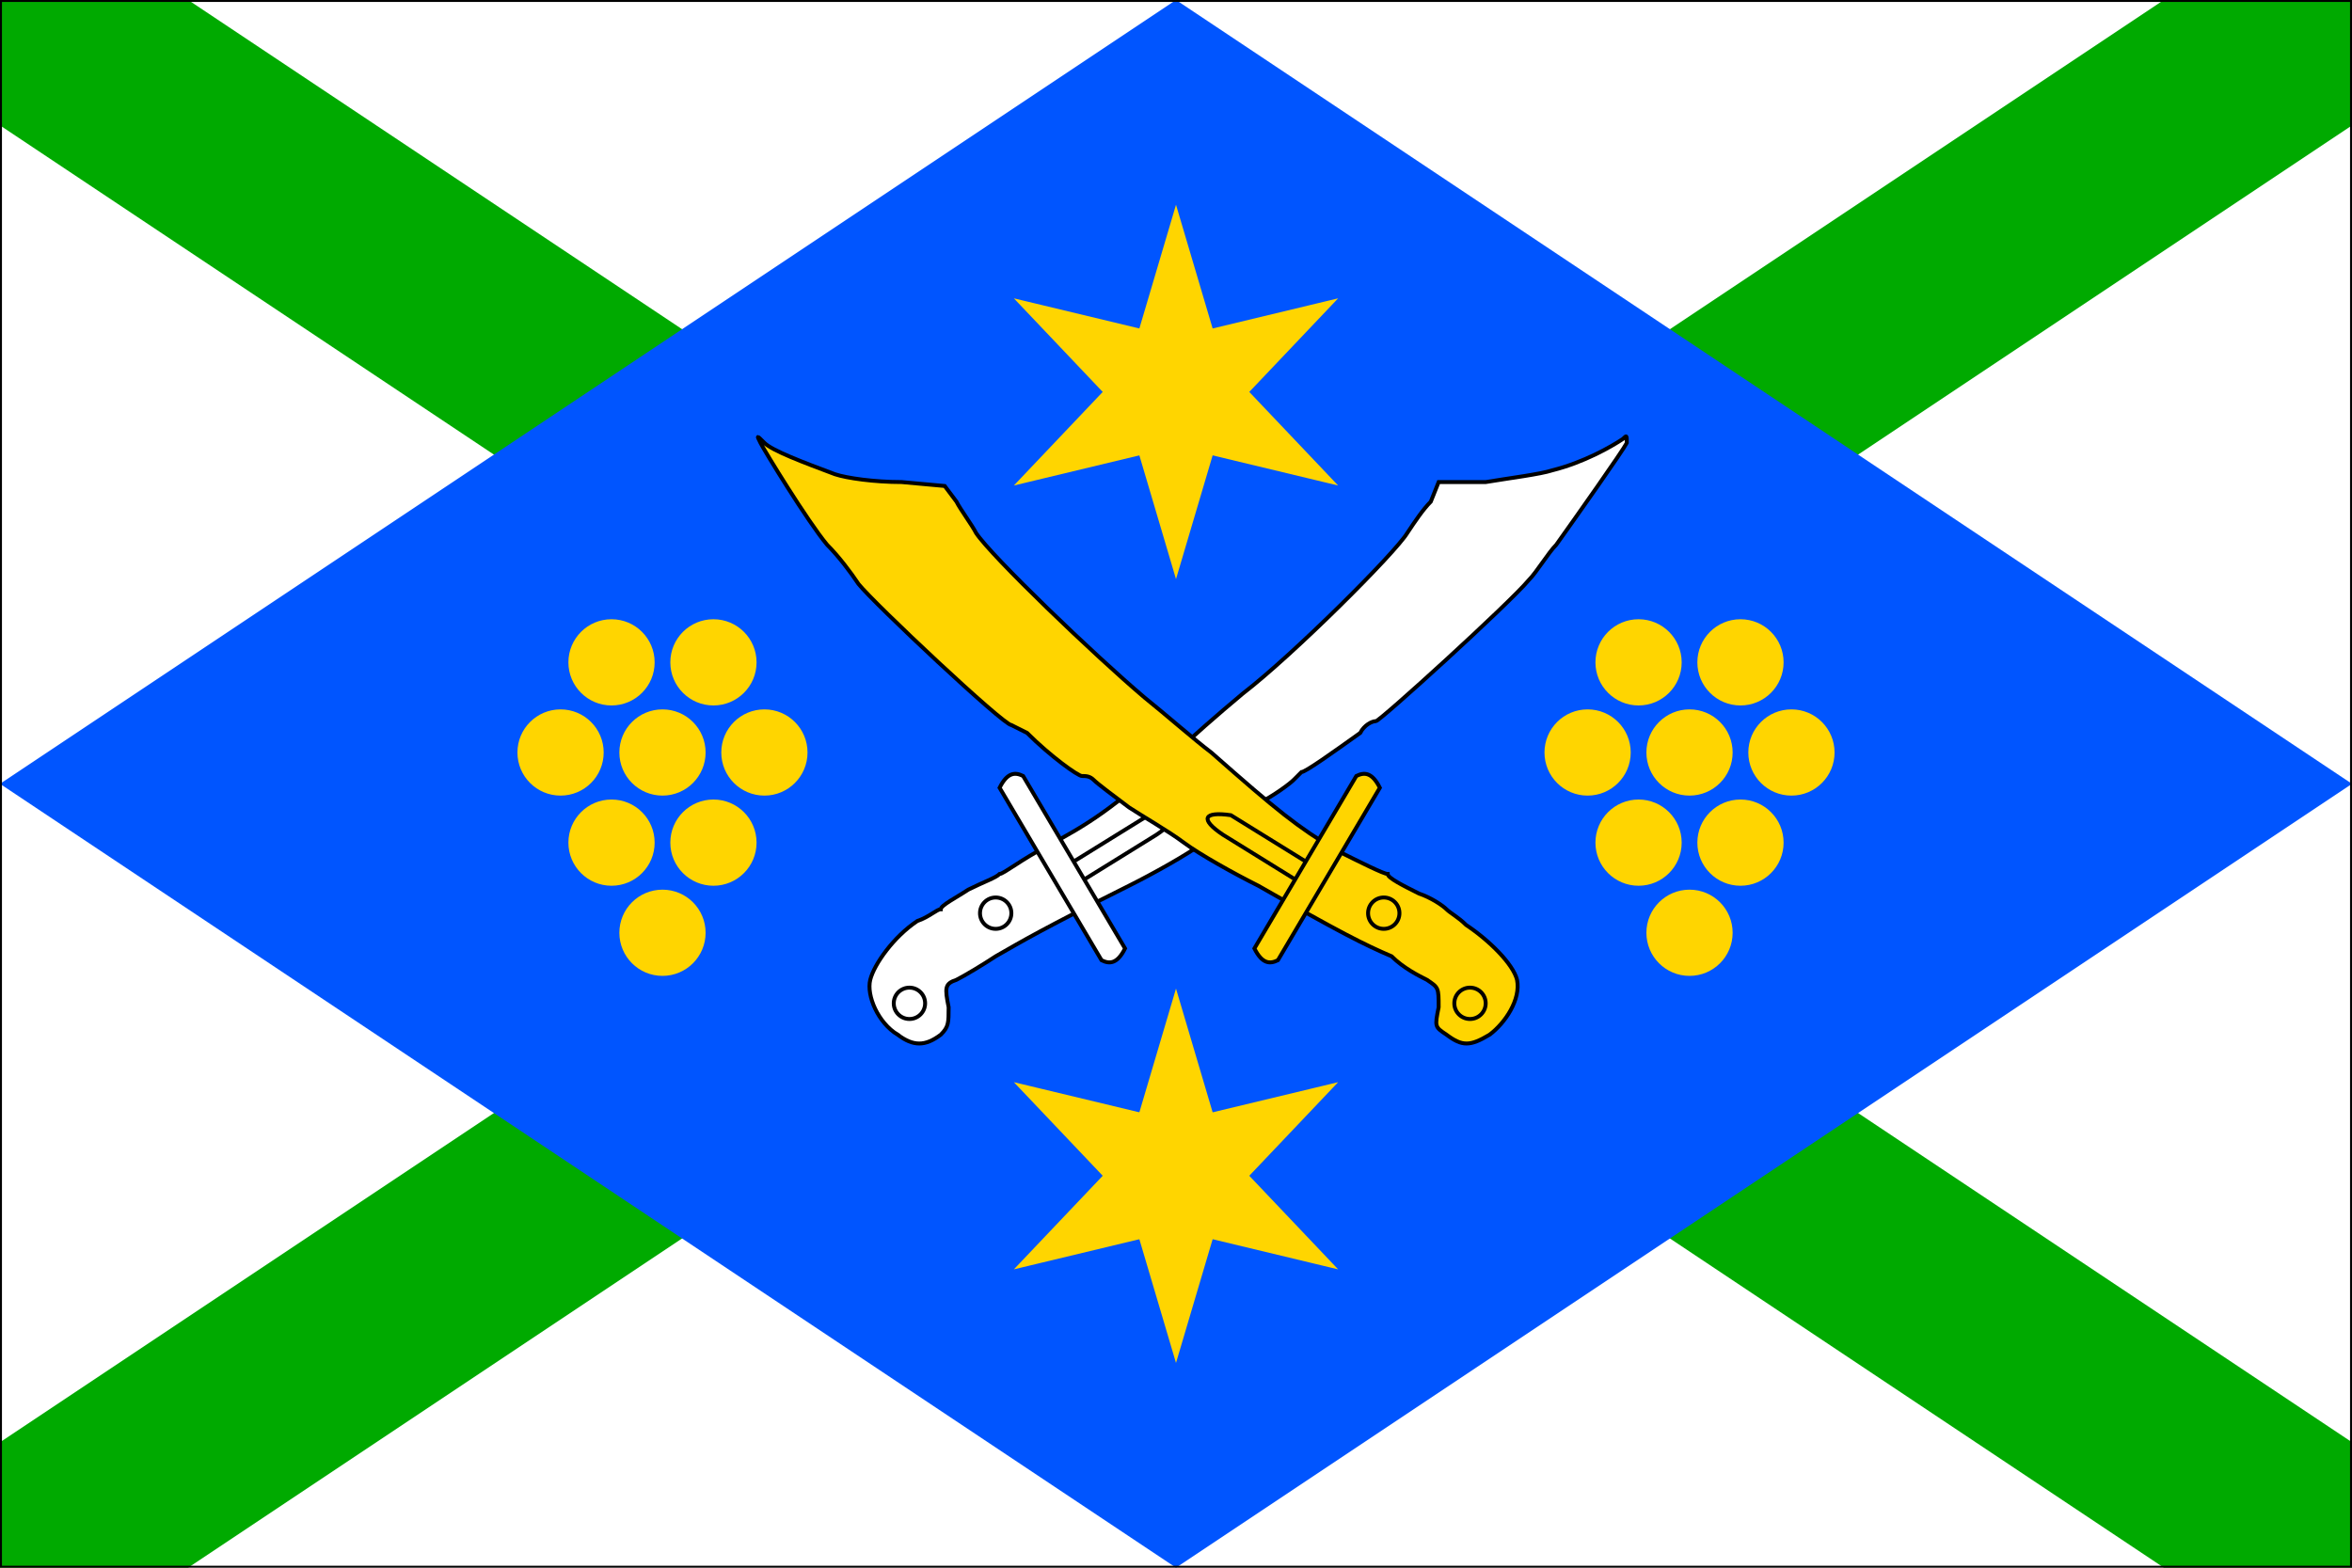 <svg xmlns="http://www.w3.org/2000/svg" xmlns:xlink="http://www.w3.org/1999/xlink" width="600" height="400"><path fill="#fff" d="M0 0h600v400H0z"/><path d="M0 32V0h48l552 368v32h-48L0 32z" fill="#0a0"/><path d="M0 368v32h48L600 32V0h-48L0 368z" fill="#0a0"/><path d="M0 200 300 0l300 200-300 200L0 200z" fill="#05f"/><defs><path d="m0 0-9-15.6L0-46l9 30.4L0 0z" fill="#ffd500" stroke="#ffd500" stroke-width="1" id="a"/></defs><use xlink:href="#a" transform="translate(300 100)"/><use xlink:href="#a" transform="rotate(60 63.397 309.808)"/><use xlink:href="#a" transform="rotate(120 121.132 136.603)"/><use xlink:href="#a" transform="rotate(180 150 50)"/><use xlink:href="#a" transform="rotate(-120 178.868 -36.603)"/><use xlink:href="#a" transform="rotate(-60 236.603 -209.808)"/><use xlink:href="#a" transform="translate(300 300)"/><use xlink:href="#a" transform="rotate(60 -109.808 409.808)"/><use xlink:href="#a" transform="rotate(120 63.397 236.603)"/><use xlink:href="#a" transform="rotate(180 150 150)"/><use xlink:href="#a" transform="rotate(-120 236.603 63.397)"/><use xlink:href="#a" transform="rotate(-60 409.808 -109.808)"/><circle cx="156" cy="169" r="11" fill="#ffd500"/><circle cx="182" cy="169" r="11" fill="#ffd500"/><circle cx="143" cy="192" r="11" fill="#ffd500"/><circle cx="169" cy="192" r="11" fill="#ffd500"/><circle cx="195" cy="192" r="11" fill="#ffd500"/><circle cx="156" cy="215" r="11" fill="#ffd500"/><circle cx="182" cy="215" r="11" fill="#ffd500"/><circle cx="169" cy="238" r="11" fill="#ffd500"/><g transform="translate(262)" fill="#ffd500"><circle cx="156" cy="169" r="11"/><circle cx="182" cy="169" r="11"/><circle cx="143" cy="192" r="11"/><circle cx="169" cy="192" r="11"/><circle cx="195" cy="192" r="11"/><circle cx="156" cy="215" r="11"/><circle cx="182" cy="215" r="11"/><circle cx="169" cy="238" r="11"/></g><path d="M229 264c-5-3-8-10-7-14s6-11 12-15c3-1 5-3 6-3 0-1 4-3 7-5 4-2 7-3 8-4 1 0 6-4 12-7 11-6 16-9 33-24 3-3 11-10 17-15 13-10 39-36 42-41 2-3 4-6 6-8l2-5h12c6-1 14-2 17-3 8-2 15-6 18-8 1-1 1-1 1 1-1 2-13 19-18 26-2 2-5 7-7 9-5 6-38 36-39 36s-3 1-4 3c-7 5-14 10-15 10l-2 2c-1 1-5 4-9 6-4 3-10 7-14 10s-13 8-19 11c-22 11-27 14-34 18-3 2-8 5-10 6-3 1-3 2-2 7 0 4 0 5-2 7-4 3-7 3-11 0z" fill="#fff" stroke="#000"/><circle cx="232" cy="256" r="4" fill="#fff" stroke="#000"/><circle cx="254" cy="233" r="4" fill="#fff" stroke="#000"/><path d="m272 221 2 5 21-13c6-4 5-6-2-5l-21 13z" fill="#fff" stroke="#000"/><path d="M261 198c-2-1-4-1-6 3l26 44c2 1 4 1 6-3l-26-44z" fill="#fff" stroke="#000"/><path d="M380 264c4-3 8-9 7-14-1-4-7-10-13-14-2-2-4-3-5-4s-4-3-7-4c-4-2-8-4-8-5-1 0-7-3-13-6-10-6-15-10-32-25-4-3-12-10-17-14-13-11-39-36-43-42-1-2-4-6-5-8l-3-4-11-1c-7 0-14-1-17-2-8-3-16-6-18-8s-2-2-1 0 12 20 17 26c3 3 6 7 8 10 4 5 37 36 39 36l4 2c6 6 13 11 14 11s2 0 3 1 5 4 9 7c3 2 10 6 14 9s13 8 19 11c21 12 27 15 34 18 3 3 7 5 9 6 3 2 3 2 3 7-1 5-1 5 2 7 4 3 6 3 11 0z" fill="#ffd500" stroke="#000"/><circle cx="375" cy="256" r="4" fill="#ffd500" stroke="#000"/><circle cx="353" cy="233" r="4" fill="#ffd500" stroke="#000"/><path d="m335 221-2 5-21-13c-6-4-5-6 2-5l21 13z" fill="#ffd500" stroke="#000"/><path d="M346 198c2-1 4-1 6 3l-26 44c-2 1-4 1-6-3l26-44z" fill="#ffd500" stroke="#000"/><path d="M0 0h600v400H0V0z" fill="none" stroke="#000"/></svg>